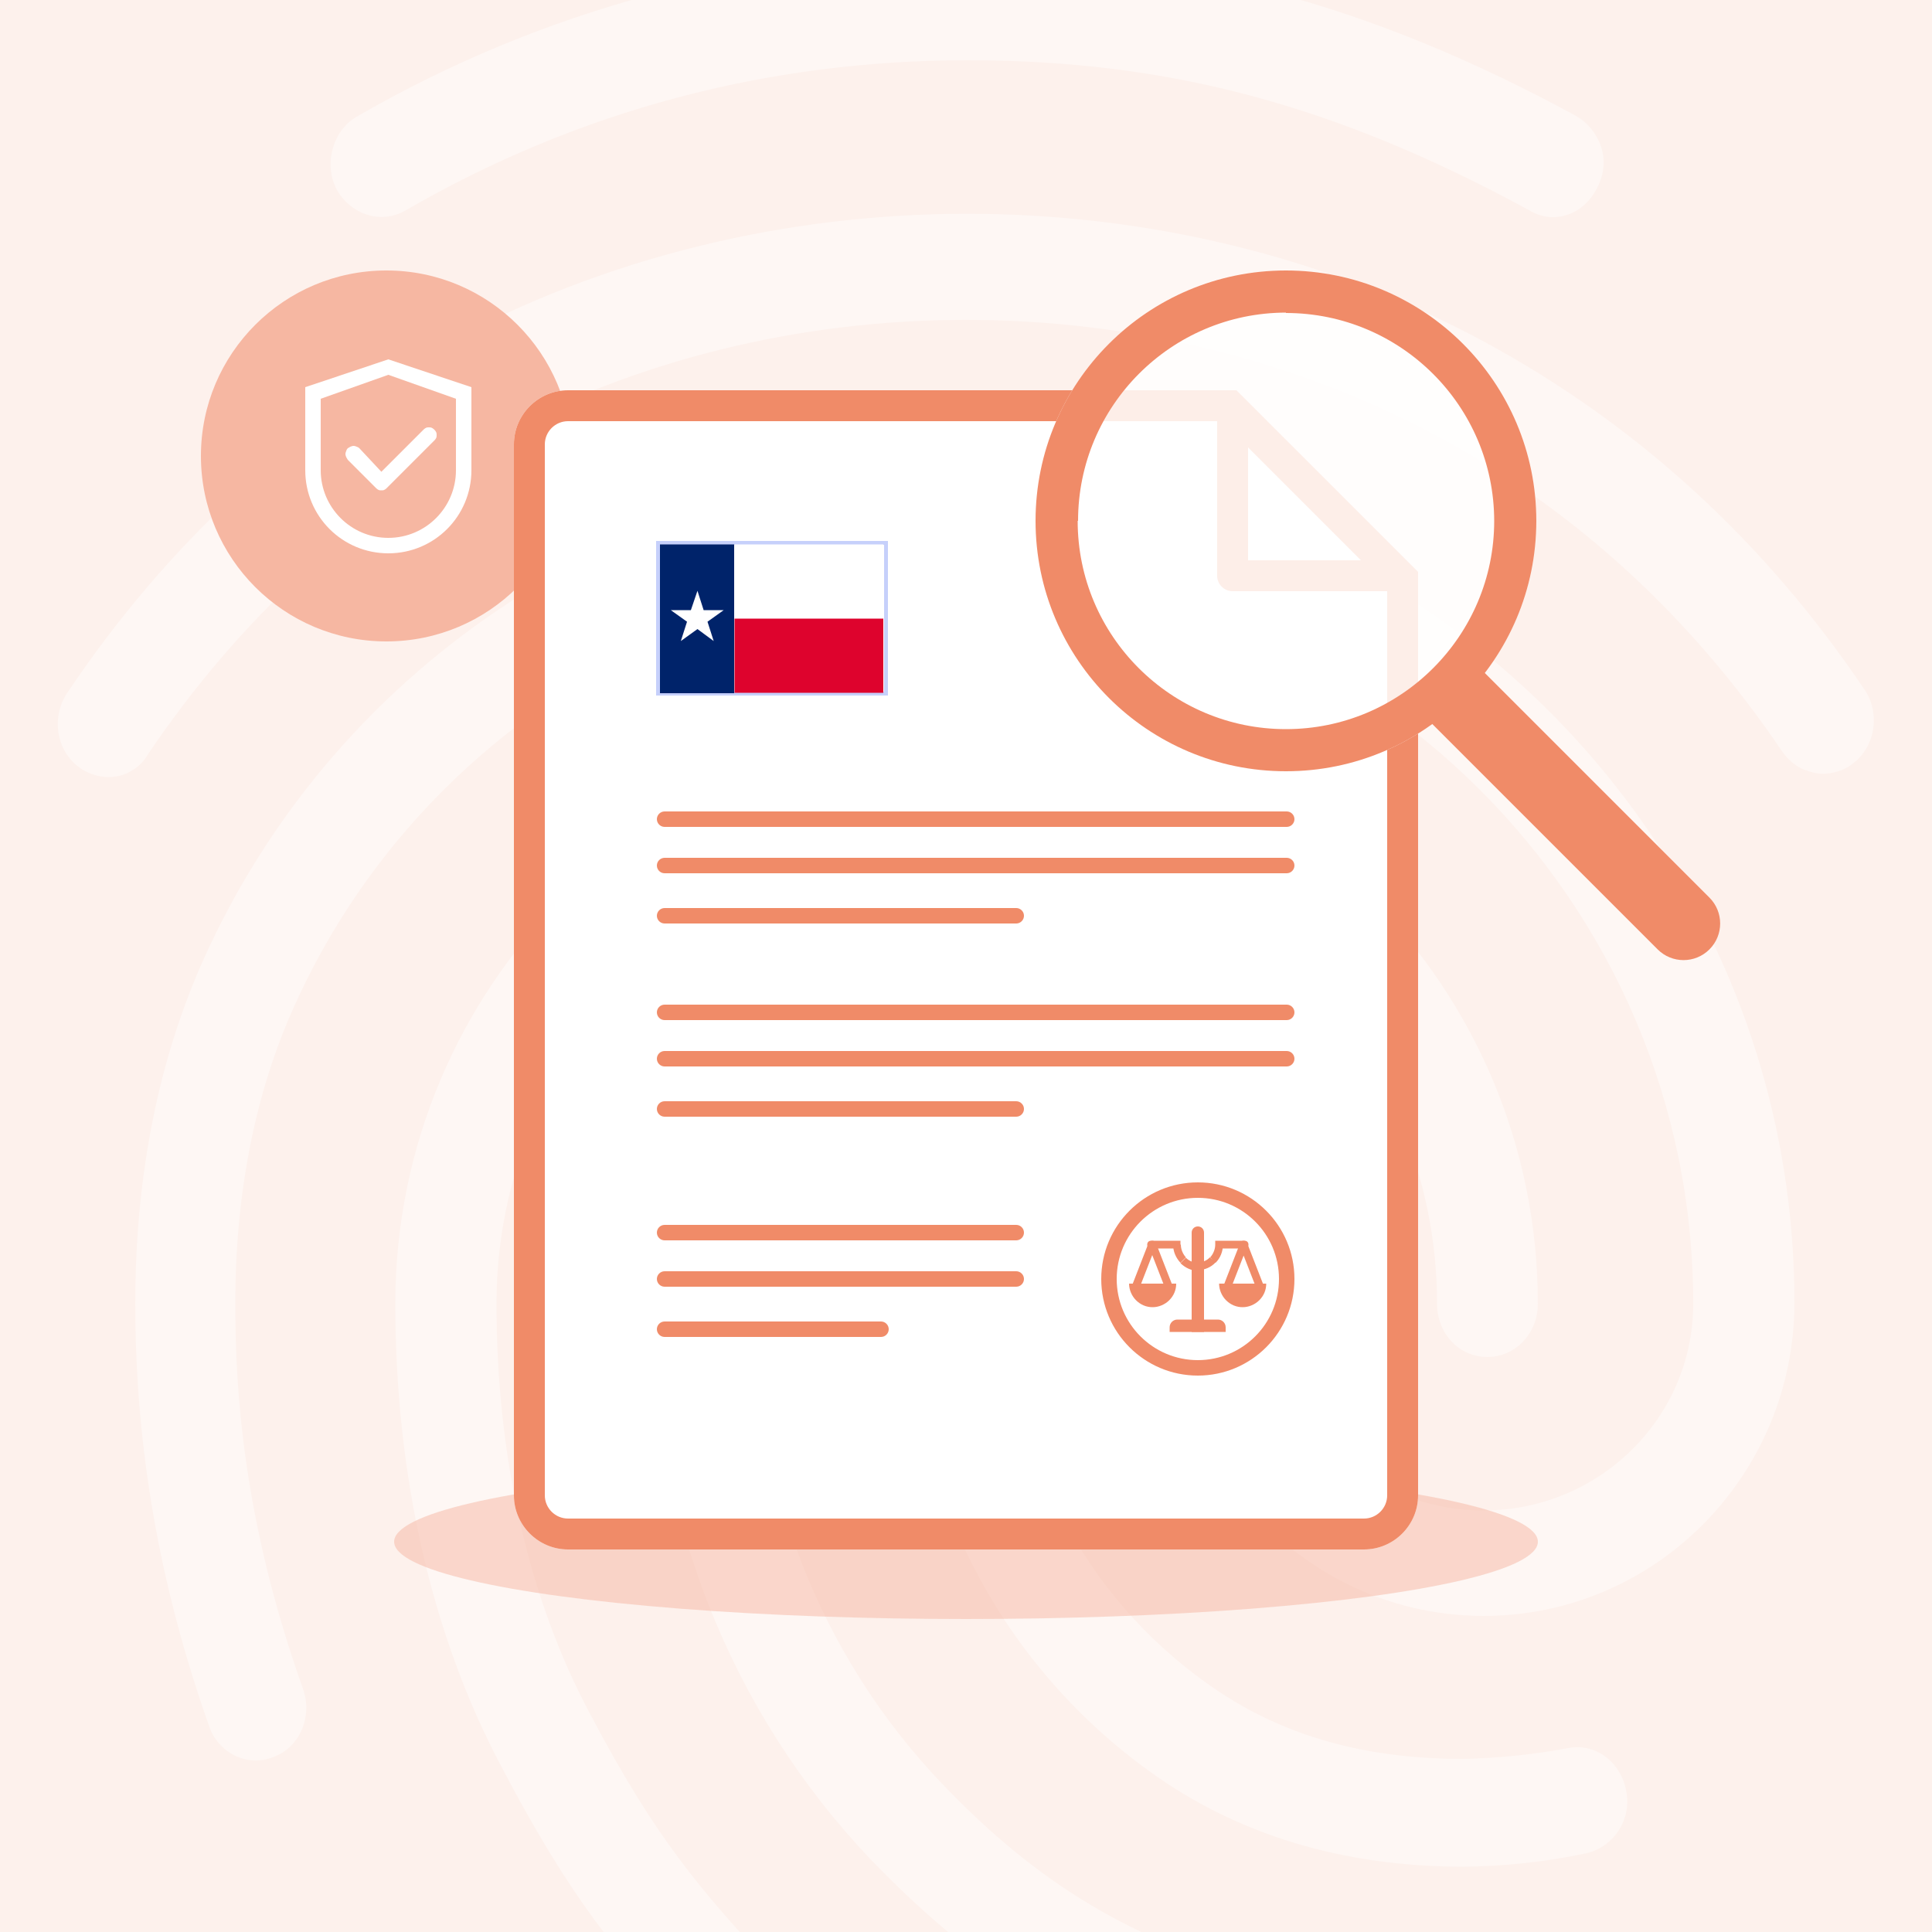 <?xml version="1.0" encoding="utf-8"?>
<!-- Generator: Adobe Illustrator 27.7.0, SVG Export Plug-In . SVG Version: 6.00 Build 0)  -->
<svg version="1.1" id="Layer_1" xmlns="http://www.w3.org/2000/svg" xmlns:xlink="http://www.w3.org/1999/xlink" x="0px" y="0px"
	 width="500px" height="500px" viewBox="0 0 500 500" style="enable-background:new 0 0 500 500;" xml:space="preserve">
<style type="text/css">
	.st0{fill:#FDF1EC;}
	.st1{opacity:0.4;fill:#FFFFFF;}
	.st2{opacity:0.5;fill:#F6B7A2;}
	.st3{fill:#F6B7A2;}
	.st4{fill:#FFFFFF;}
	.st5{clip-path:url(#SVGID_00000031200225956641462210000013968421104665852551_);fill:#F08B68;}
	.st6{fill:#F08B68;}
	.st7{clip-path:url(#SVGID_00000129897377105840742680000011873997272934656936_);fill:#F08B68;}
	.st8{opacity:0.85;fill:#FFFFFF;}
	.st9{clip-path:url(#SVGID_00000078759797089527660360000001714742533092951459_);fill:#F08B68;}
	.st10{fill:none;}
	.st11{clip-path:url(#SVGID_00000076569827814086393570000018069486152312485004_);fill:#C6D0FB;}
	.st12{fill:#00236A;}
	.st13{fill:#DE032D;}
</style>
<rect class="st0" width="500" height="500"/>
<path class="st1" d="M326.1,540c-1.2,0-2.3-0.2-3.4-0.6c-41.5-12.1-68.7-28.4-97.2-58c-36.6-38.4-56.7-89.4-56.7-144.1
	c0-44.7,36-81.1,80.4-81.1s80.4,36.4,80.4,81.2c0,29.5,24.3,53.5,54.3,53.5c30,0,54.3-24,54.3-53.5c0-104.1-84.9-188.5-189.3-188.5
	c-74.2,0-142.1,43.6-172.6,111.2c-10.2,22.4-15.4,48.6-15.4,77.3c0,21.5,1.8,55.5,17.5,99.6c2.6,7.2-0.8,15.2-7.6,17.7
	c-6.8,2.8-14.4-1.1-16.7-8c-12.8-36.2-19.1-72-19.1-109.3c0-33.1,6-63.2,17.8-89.4c34.7-77,111.8-127,196.1-127
	c118.8,0,215.5,96.9,215.5,216.1c0,44.7-36,81.1-80.4,81.1s-80.4-36.4-80.4-81.1c0-29.5-24.3-53.6-54.3-53.6s-54.3,24-54.3,53.6
	c0,47.2,17.2,91.4,48.8,124.5c24.8,25.9,48.5,40.3,85.4,51c7.1,1.9,11,9.7,9.2,16.8C337.1,535.9,331.6,540,326.1,540z M378.6,483.1
	c-31.1,0-58.5-8.3-81-24.6c-19.2-13.8-34.9-32-45.7-53.1c-10.8-21.1-16.5-44.4-16.5-68.1c0-7.7,5.8-13.8,13.1-13.8
	c7.3,0,13.1,6.1,13.1,13.8c0,19.2,4.6,38.2,13.4,55.3c8.8,17.1,21.6,31.8,37.3,43c18.5,13.3,40.2,19.6,66.3,19.6
	c9.1-0.2,18.2-1.1,27.2-2.8c7.1-1.4,13.8,3.6,15.1,11.3c0.7,3.5-0.1,7.2-2.1,10.2c-2,3-5.1,5.1-8.6,5.8
	C399.8,481.9,389.2,483,378.6,483.1z M191.4,534.2c-1.7,0-3.5-0.3-5.1-1.1c-1.6-0.7-3-1.8-4.1-3.1c-22.7-24-35-39.5-52.5-72.9
	c-18-33.9-27.4-75.3-27.4-119.7c0-82,66.4-148.8,147.9-148.8S398,255.4,398,337.4c0,7.7-5.8,13.8-13.1,13.8c-7.3,0-13-6.1-13-13.8
	c0-66.8-54.6-121.2-121.7-121.2s-121.7,54.4-121.7,121.2c0,39.7,8.3,76.5,24.3,106.3c16.7,31.7,28.2,45.3,48.3,66.8
	c2.4,2.7,3.7,6.2,3.7,9.8c0,3.6-1.3,7.1-3.7,9.8C198.5,532.6,195,534.1,191.4,534.2z M28.1,201.1c-2.7,0-5.4-0.9-7.6-2.5
	c-6-4.4-7.3-13-3.1-19.3c25.9-38.6,58.8-69,97.9-90.3c82-44.7,187-45,269.3-0.3c39.2,21.3,72.1,51.4,97.9,89.7
	c4.2,6.1,2.9,14.9-3.1,19.3c-1.4,1.1-3,1.8-4.7,2.2s-3.5,0.5-5.2,0.1s-3.4-1-4.8-2c-1.4-1-2.7-2.3-3.6-3.7
	c-23.5-34.7-53.3-62.1-88.5-81.1c-75-40.6-170.8-40.6-245.5,0.3c-35.5,19.3-65.3,46.9-88.8,81.7c-1,1.8-2.5,3.3-4.3,4.3
	C32.3,200.6,30.2,201.1,28.1,201.1z M401.9,56.2c-2.1,0-4.2-0.6-6-1.7c-50.1-27.3-93.5-38.9-145.5-38.9c-51.7,0-100.8,13-145.5,38.9
	c-6.3,3.6-14.1,1.1-17.8-5.5c-3.4-6.6-1-15.2,5.2-18.8c48-27.8,102.5-42.4,158-42.2C306-12,354.6,1,407.9,30
	c3.1,1.8,5.4,4.7,6.5,8.1s0.7,7.2-1,10.4C411,53.4,406.6,56.2,401.9,56.2z"/>
<ellipse class="st2" cx="250" cy="399" rx="148" ry="20"/>
<circle class="st3" cx="100" cy="118" r="48"/>
<path class="st4" d="M118,121.7c0,9.6-7.8,17.5-17.5,17.5S83,131.3,83,121.7v-18.5l17.5-6.2l17.5,6.2V121.7z M100.5,93L79,100.2
	v21.5c0,11.9,9.6,21.5,21.5,21.5s21.5-9.6,21.5-21.5v-21.5L100.5,93z"/>
<path class="st4" d="M93,116c-0.2-0.2-0.4-0.3-0.7-0.4c-0.2-0.1-0.5-0.2-0.8-0.2c-0.3,0-0.5,0.1-0.8,0.2c-0.2,0.1-0.5,0.3-0.7,0.4
	c-0.2,0.2-0.3,0.4-0.4,0.7s-0.2,0.5-0.2,0.8s0.1,0.5,0.2,0.8c0.1,0.2,0.3,0.5,0.4,0.7l7.4,7.4c0.2,0.2,0.4,0.3,0.6,0.4
	c0.2,0.1,0.5,0.1,0.7,0.1c0.3,0,0.5,0,0.7-0.1c0.2-0.1,0.4-0.2,0.6-0.4l12.5-12.5c0.2-0.2,0.3-0.4,0.4-0.6c0.1-0.2,0.1-0.5,0.1-0.7
	s0-0.5-0.1-0.7s-0.2-0.4-0.4-0.6l-0.2-0.2c-0.2-0.2-0.4-0.3-0.6-0.4s-0.5-0.1-0.7-0.1s-0.5,0-0.7,0.1s-0.4,0.2-0.6,0.4l-11,11
	L93,116z"/>
<path class="st4" d="M147,401h206c7.7,0,14-6.3,14-14V148l-47-47H147c-7.7,0-14,6.3-14,14v272C133,394.7,139.3,401,147,401z"/>
<g>
	<defs>
		<path id="SVGID_1_" d="M147,401h206c7.7,0,14-6.3,14-14V148l-47-47H147c-7.7,0-14,6.3-14,14v272C133,394.7,139.3,401,147,401z"/>
	</defs>
	<clipPath id="SVGID_00000130639254826667335390000011435652249357492102_">
		<use xlink:href="#SVGID_1_"  style="overflow:visible;"/>
	</clipPath>
	<path style="clip-path:url(#SVGID_00000130639254826667335390000011435652249357492102_);fill:#F08B68;" d="M141,115
		c0-3.3,2.7-6,6-6V93c-12.2,0-22,9.8-22,22H141z M353,409c12.2,0,22-9.8,22-22h-16c0,3.3-2.7,6-6,6V409z M147,393c-3.3,0-6-2.7-6-6
		h-16c0,12.2,9.8,22,22,22V393z M372.7,142.3l-47-47l-11.3,11.3l47,47L372.7,142.3z M147,109h173V93H147V109z M359,148v239h16V148
		H359z M141,387V115h-16v272H141z M353,393H147v16h206V393z M320,101l5.7-5.7l-2.3-2.3H320V101z M367,148h8v-3.3l-2.3-2.3L367,148z"
		/>
</g>
<path class="st6" d="M364.8,146.2l-43-43l-5.7,5.7l43,43L364.8,146.2z M323,149v-43h-8v43H323z M362,145h-43v8h43V145z M319,149h-4
	c0,2.2,1.8,4,4,4V149z M362,149v4c1.6,0,3.1-1,3.7-2.5c0.6-1.5,0.3-3.2-0.9-4.4L362,149z M319,106l2.8-2.8c-1.1-1.1-2.9-1.5-4.4-0.9
	c-1.5,0.6-2.5,2.1-2.5,3.7H319z"/>
<path class="st6" d="M172,321h91v-4h-91V321z M263,321c1.1,0,2-0.9,2-2c0-1.1-0.9-2-2-2V321z M172,317c-1.1,0-2,0.9-2,2
	c0,1.1,0.9,2,2,2V317z"/>
<path class="st6" d="M172,333h91v-4h-91V333z M263,333c1.1,0,2-0.9,2-2c0-1.1-0.9-2-2-2V333z M172,329c-1.1,0-2,0.9-2,2
	c0,1.1,0.9,2,2,2V329z"/>
<path class="st6" d="M172,346h56v-4h-56V346z M228,346c1.1,0,2-0.9,2-2c0-1.1-0.9-2-2-2V346z M172,342c-1.1,0-2,0.9-2,2
	c0,1.1,0.9,2,2,2V342z"/>
<path class="st6" d="M172,264h161v-4H172V264z M333,264c1.1,0,2-0.9,2-2c0-1.1-0.9-2-2-2V264z M172,260c-1.1,0-2,0.9-2,2
	c0,1.1,0.9,2,2,2V260z"/>
<path class="st6" d="M172,276h161v-4H172V276z M333,276c1.1,0,2-0.9,2-2c0-1.1-0.9-2-2-2V276z M172,272c-1.1,0-2,0.9-2,2
	c0,1.1,0.9,2,2,2V272z"/>
<path class="st6" d="M172,289h91v-4h-91V289z M263,289c1.1,0,2-0.9,2-2c0-1.1-0.9-2-2-2V289z M172,285c-1.1,0-2,0.9-2,2
	c0,1.1,0.9,2,2,2V285z"/>
<path class="st6" d="M172,214h161v-4H172V214z M333,214c1.1,0,2-0.9,2-2c0-1.1-0.9-2-2-2V214z M172,210c-1.1,0-2,0.9-2,2
	c0,1.1,0.9,2,2,2V210z"/>
<path class="st6" d="M172,226h161v-4H172V226z M333,226c1.1,0,2-0.9,2-2c0-1.1-0.9-2-2-2V226z M172,222c-1.1,0-2,0.9-2,2
	c0,1.1,0.9,2,2,2V222z"/>
<path class="st6" d="M172,239h91v-4h-91V239z M263,239c1.1,0,2-0.9,2-2c0-1.1-0.9-2-2-2V239z M172,235c-1.1,0-2,0.9-2,2
	c0,1.1,0.9,2,2,2V235z"/>
<path class="st6" d="M304.4,332.2c0,1.6-0.6,3.1-1.8,4.3c-1.1,1.1-2.7,1.8-4.3,1.8s-3.1-0.6-4.3-1.8c-1.1-1.1-1.8-2.7-1.8-4.3h6
	H304.4z"/>
<path class="st6" d="M327.7,332.2c0,1.6-0.6,3.1-1.8,4.3c-1.1,1.1-2.7,1.8-4.3,1.8s-3.1-0.6-4.3-1.8c-1.1-1.1-1.8-2.7-1.8-4.3h6
	H327.7z"/>
<path class="st6" d="M308.4,319c0-0.9,0.7-1.6,1.6-1.6s1.6,0.7,1.6,1.6v25.7h-3.2V319z"/>
<path class="st6" d="M302.7,343.5c0-1.1,0.9-2,2-2h10.5c1.1,0,2,0.9,2,2v1.2h-14.5V343.5z"/>
<path class="st6" d="M315.5,323.1h6.6v-2h-6.6V323.1z M304.5,321.1h-6.6v2h6.6V321.1z M306.9,325.4c-0.8-0.9-1.3-2.1-1.3-3.3h-2
	c0,1.8,0.7,3.4,1.9,4.7L306.9,325.4z M310,326.8c-1.2,0-2.3-0.5-3.1-1.3l-1.4,1.4c1.2,1.2,2.9,2,4.6,2V326.8z M313.1,325.4
	c-0.8,0.9-2,1.3-3.1,1.3v2c1.7,0,3.4-0.7,4.6-2L313.1,325.4z M314.5,322.1c0,1.2-0.5,2.4-1.3,3.3l1.4,1.4c1.2-1.2,1.9-2.9,1.9-4.7
	H314.5z M322.1,323.1c0.6,0,1-0.4,1-1c0-0.6-0.4-1-1-1V323.1z M297.9,321.1c-0.6,0-1,0.4-1,1c0,0.6,0.4,1,1,1V321.1z M304.5,322.1h1
	v-1h-1V322.1z M306.1,326.1l-0.7,0.7L306.1,326.1z M310,327.8v-1V327.8z M313.9,326.1l0.7,0.7L313.9,326.1z M315.5,322.1v-1h-1v1
	H315.5z"/>
<path class="st6" d="M297.3,322.5l4.2,10.8l1.9-0.7l-4.2-10.8L297.3,322.5z M294.9,333.3l4.2-10.8l-1.9-0.7l-4.2,10.8L294.9,333.3z
	 M298.2,322.1l0.9-0.4c-0.1-0.4-0.5-0.6-0.9-0.6c-0.4,0-0.8,0.3-0.9,0.6L298.2,322.1z"/>
<path class="st6" d="M320.9,322.5l4.2,10.8l1.9-0.7l-4.2-10.8L320.9,322.5z M318.6,333.3l4.2-10.8l-1.9-0.7l-4.2,10.8L318.6,333.3z
	 M321.8,322.1l0.9-0.4c-0.1-0.4-0.5-0.6-0.9-0.6c-0.4,0-0.8,0.3-0.9,0.6L321.8,322.1z"/>
<g>
	<defs>
		<circle id="SVGID_00000044159404111965625290000013564970231491293328_" cx="310" cy="331" r="25"/>
	</defs>
	<clipPath id="SVGID_00000152943207200814914080000015647888991733867950_">
		<use xlink:href="#SVGID_00000044159404111965625290000013564970231491293328_"  style="overflow:visible;"/>
	</clipPath>
	<path style="clip-path:url(#SVGID_00000152943207200814914080000015647888991733867950_);fill:#F08B68;" d="M310,310
		c11.6,0,21,9.4,21,21h8c0-16-13-29-29-29V310z M289,331c0-11.6,9.4-21,21-21v-8c-16,0-29,13-29,29H289z M310,352
		c-11.6,0-21-9.4-21-21h-8c0,16,13,29,29,29V352z M331,331c0,11.6-9.4,21-21,21v8c16,0,29-13,29-29H331z"/>
</g>
<circle class="st8" cx="332.8" cy="134.8" r="64.8"/>
<g>
	<defs>
		<circle id="SVGID_00000100361493920717073040000004931917166758197656_" cx="332.8" cy="134.8" r="64.8"/>
	</defs>
	<clipPath id="SVGID_00000167394537068268064710000000171688937395897765_">
		<use xlink:href="#SVGID_00000100361493920717073040000004931917166758197656_"  style="overflow:visible;"/>
	</clipPath>
	<path style="clip-path:url(#SVGID_00000167394537068268064710000000171688937395897765_);fill:#F08B68;" d="M332.8,81
		c29.7,0,53.9,24.1,53.9,53.9h21.9c0-41.8-33.9-75.8-75.8-75.8V81z M279,134.8c0-29.7,24.1-53.9,53.9-53.9V59
		C291,59,257,93,257,134.8H279z M332.8,188.7c-29.7,0-53.9-24.1-53.9-53.9H257c0,41.8,33.9,75.8,75.8,75.8V188.7z M386.7,134.8
		c0,29.7-24.1,53.9-53.9,53.9v21.9c41.8,0,75.8-33.9,75.8-75.8H386.7z"/>
</g>
<path class="st6" d="M373.8,190.5l55.2,55.2l13.4-13.4l-55.2-55.2L373.8,190.5z M429,245.7c3.7,3.7,9.7,3.7,13.4,0
	c3.7-3.7,3.7-9.7,0-13.4L429,245.7z M387.2,177.1l-6.7-6.7l-13.4,13.4l6.7,6.7L387.2,177.1z"/>
<rect class="st10" width="500" height="500"/>
<g>
	<g>
		<defs>
			<rect id="SVGID_00000129184286239301277520000015403865727713930682_" x="169.8" y="140" width="60" height="40"/>
		</defs>
		<clipPath id="SVGID_00000029045597192940777430000015400119287771001494_">
			<use xlink:href="#SVGID_00000129184286239301277520000015403865727713930682_"  style="overflow:visible;"/>
		</clipPath>
		<path style="clip-path:url(#SVGID_00000029045597192940777430000015400119287771001494_);fill:#C6D0FB;" d="M170.8,180v-40h-2v40
			H170.8z M229.8,179h-60v2h60V179z M228.8,140v40h2v-40H228.8z M169.8,141h60v-2h-60V141z M169.8,180h-1v1h1V180z M229.8,180v1h1
			v-1H229.8z M229.8,140h1v-1h-1V140z M169.8,140v-1h-1v1H169.8z"/>
	</g>
	<g>
		<g>
			<rect x="170.8" y="140.9" class="st12" width="19.2" height="38.5"/>
		</g>
		<g>
			<rect x="190.1" y="140.9" class="st4" width="38.5" height="19.2"/>
		</g>
		<g>
			<polygon class="st4" points="183.1,160.9 187.3,157.9 182.1,157.9 180.5,152.9 178.8,157.9 173.6,157.9 177.8,160.9 176.2,165.9 
				180.5,162.8 184.7,165.9 			"/>
		</g>
		<g>
			<rect x="190.1" y="160.1" class="st13" width="38.5" height="19.2"/>
		</g>
	</g>
</g>
</svg>
